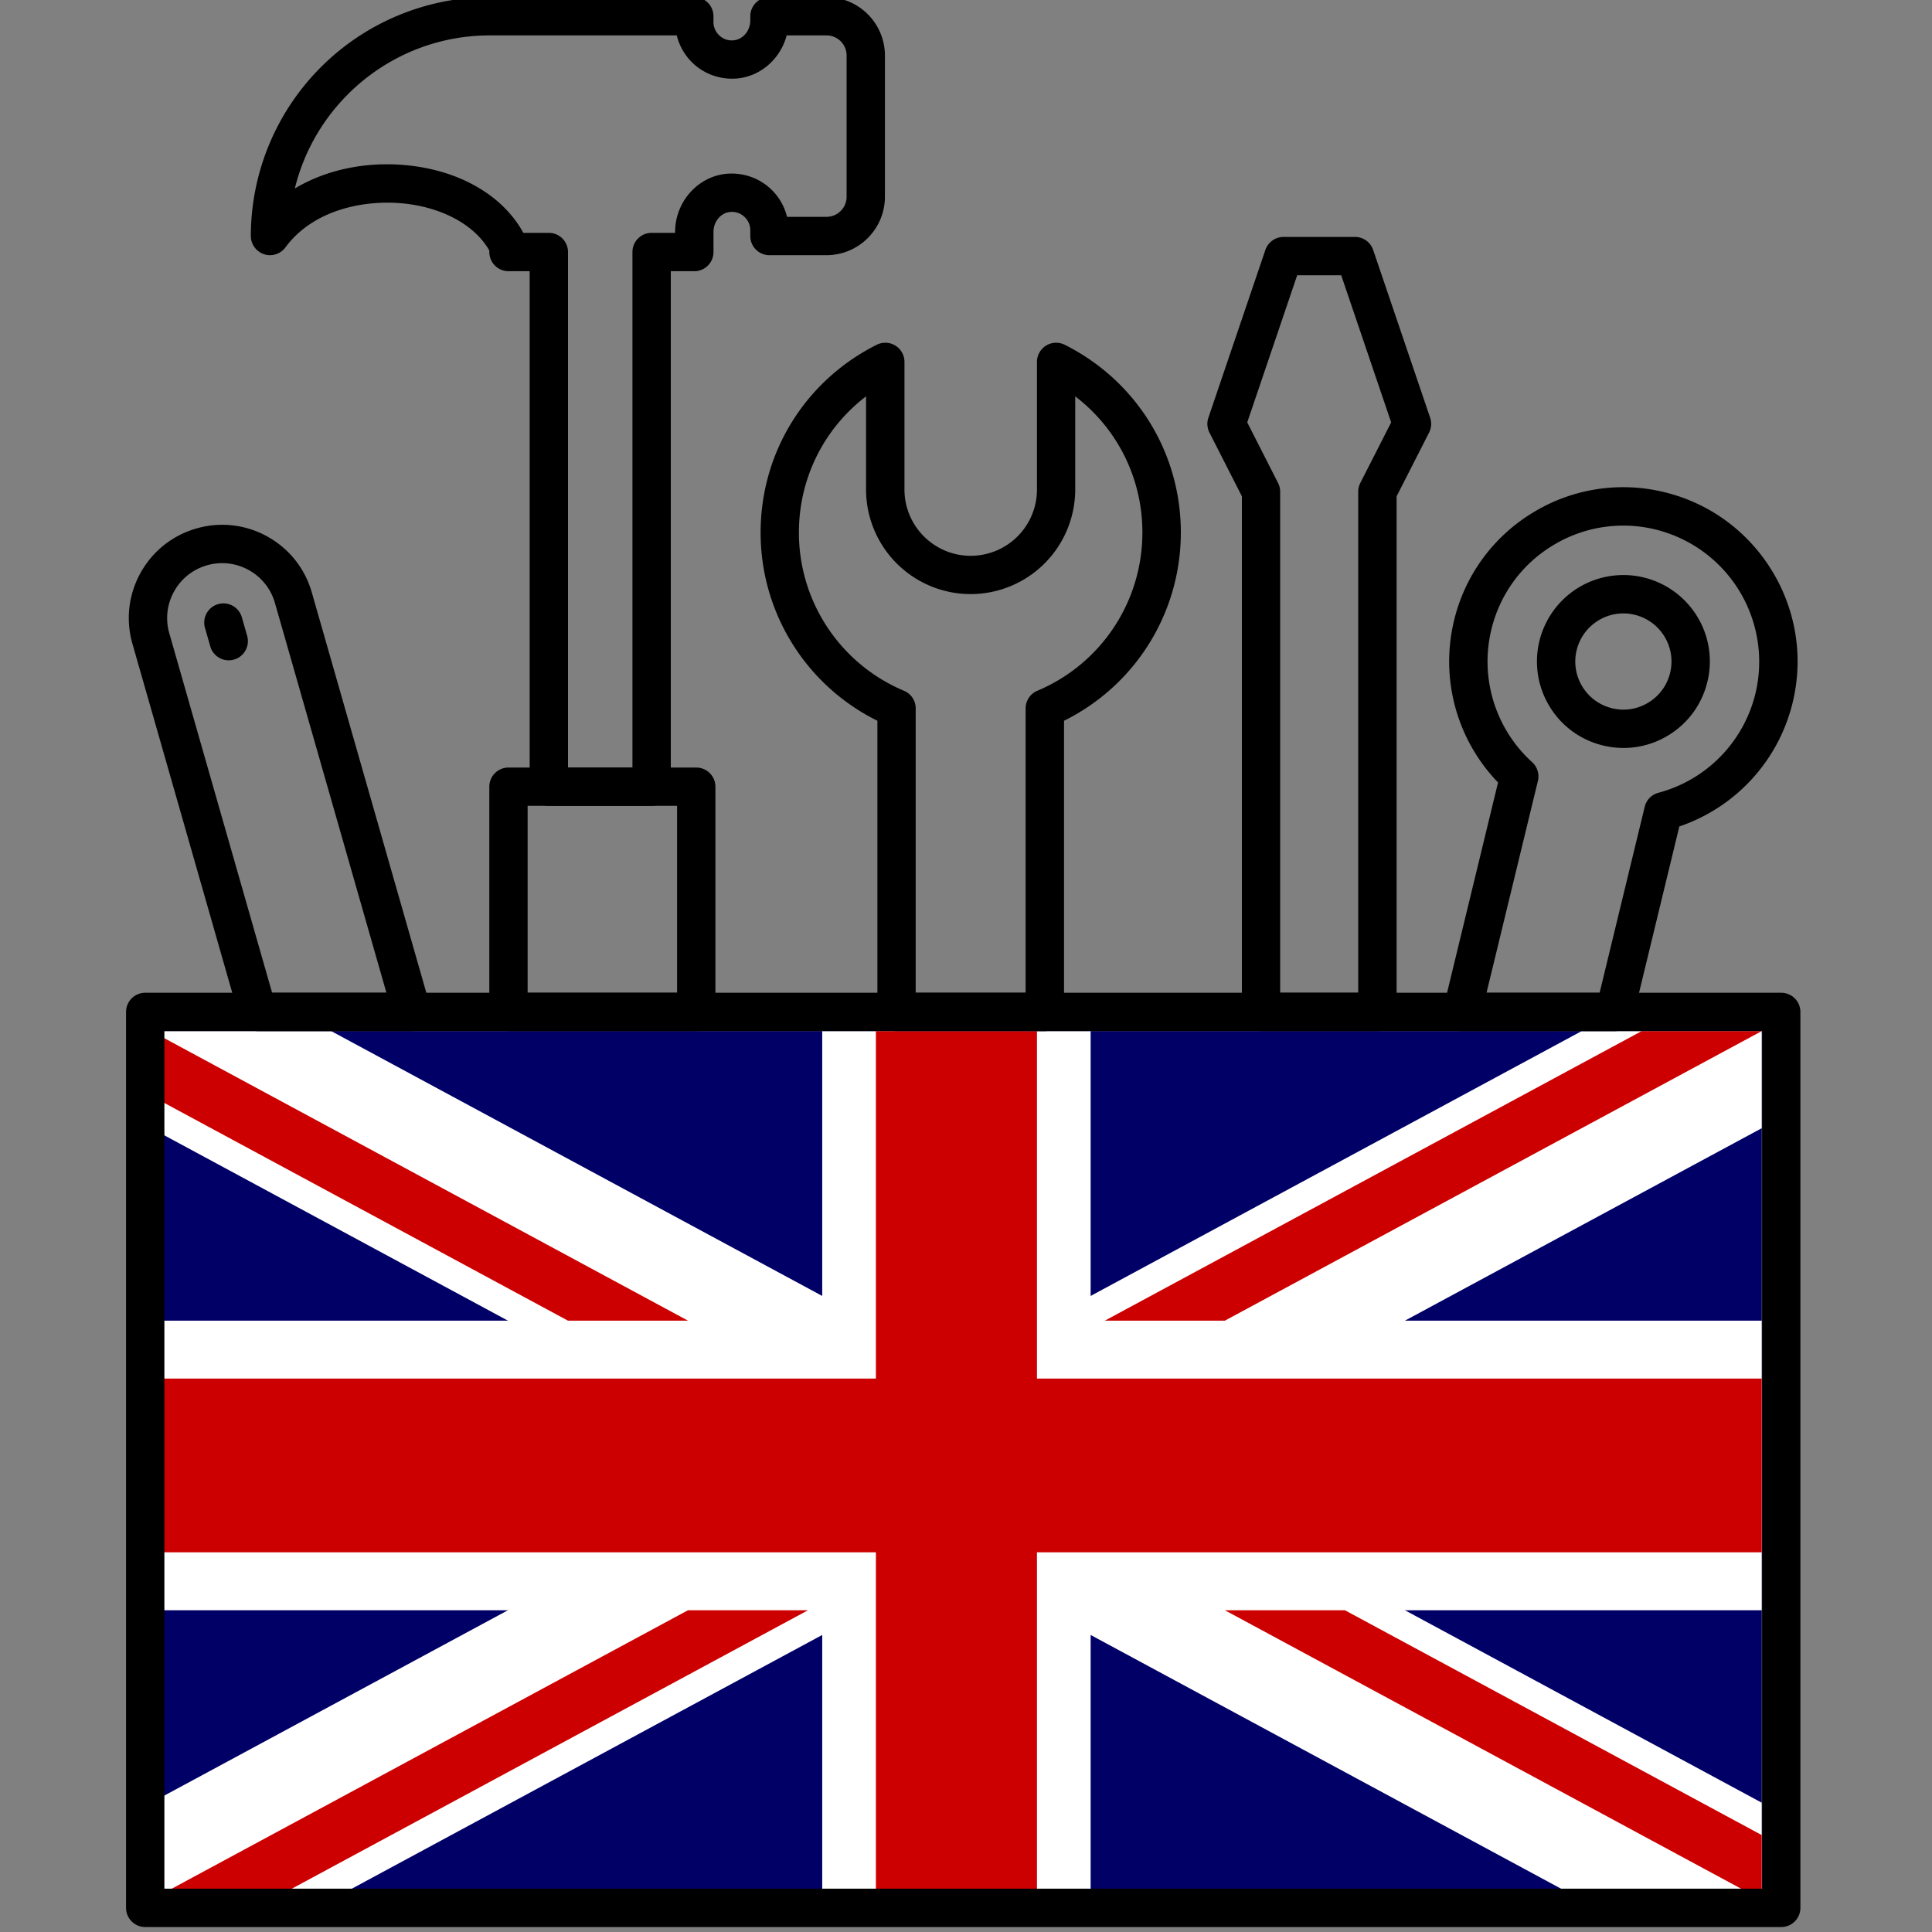 <svg xmlns="http://www.w3.org/2000/svg" xmlns:v="https://vecta.io/nano" width="32" height="32" viewBox="0 0 33.867 33.867">
  <rect x="0" y="0" width="33.867" height="33.867" fill="#808080" stroke="none"/>
  <g transform="matrix(.452 0 0 .452 -30.593 -52.021)">
    <g transform="matrix(1.041 0 0 1.123 73.546 155.079)">
      <path d="M0 0h60v30H0z" fill="#006"/>
      <g fill="#fff">
        <path d="M0 0v3.354L53.292 30H60v-3.354L6.708 0H0zm60 0v3.354L6.708 30H0v-3.354L53.292 0z"/>
        <path d="M25 0v30h10V0zM0 10v10h60V10z"/>
      </g>
      <path d="M0 12v6h60v-6zM27 0v30h6V0zM0 30l20-10h4.472l-20 10zM0 0l20 10h-4.472L0 2.236zm35.528 10l20-10H60L40 10zM60 30L40 20h4.472L60 27.764z" fill="#c00"/>
    </g>
    <path d="M136.764 189.825H73.315c-.41 0-.743-.332-.743-.743v-34.747c0-.411.333-.743.743-.743h63.449c.411 0 .743.332.743.743v34.747c0 .411-.332.743-.743.743zm-62.705-1.487h61.962v-33.26H74.059z"/>
    <path d="M94.686 155.079h-7.283c-.41 0-.743-.332-.743-.743v-8.736c0-.41.333-.743.743-.743h7.283c.41 0 .743.333.743.743v8.736c0 .411-.333.743-.743.743zm-6.54-1.487h5.796v-7.249h-5.796z"/>
    <path d="M92.955 146.344h-3.987c-.41 0-.743-.333-.743-.743v-19.993h-.821c-.41 0-.743-.333-.743-.743v-.056c-.557-.99-1.831-1.687-3.374-1.832-1.479-.138-3.447.236-4.534 1.708-.191.259-.529.365-.83.265a.75.75 0 0 1-.512-.706 9.28 9.28 0 0 1 9.267-9.267h7.932c.41 0 .743.333.743.743v.222c0 .204.083.391.234.529a.69.69 0 0 0 .553.182c.36-.034.642-.374.642-.774v-.158c0-.41.333-.743.743-.743h2.213a2.27 2.27 0 0 1 2.265 2.265v5.48a2.27 2.27 0 0 1-2.265 2.265h-2.213c-.41 0-.743-.333-.743-.743v-.222c0-.204-.083-.391-.234-.529a.7.7 0 0 0-.552-.182c-.36.034-.642.374-.642.773v.781c0 .41-.333.743-.743.743h-.912V145.6c0 .41-.333.743-.743.743zm-3.244-1.487h2.5v-19.993c0-.41.333-.743.743-.743h.912v-.037c0-1.158.873-2.147 1.988-2.253.617-.058 1.236.146 1.694.562a2.2 2.2 0 0 1 .658 1.107h1.533a.78.78 0 0 0 .778-.778v-5.48a.78.78 0 0 0-.779-.778h-1.546c-.235.891-.991 1.581-1.911 1.669-.617.058-1.236-.146-1.694-.562a2.21 2.21 0 0 1-.657-1.107h-7.252c-3.656 0-6.731 2.534-7.56 5.937 1.2-.72 2.721-1.051 4.308-.905 2.077.196 3.761 1.172 4.554 2.626h.989c.41 0 .743.333.743.743v19.993zm18.492 10.222h-5.749c-.41 0-.743-.332-.743-.743v-11.293a8.13 8.13 0 0 1-4.529-7.302c0-3.097 1.725-5.886 4.502-7.279a.74.74 0 0 1 .724.032c.219.135.353.375.353.633v4.95c0 1.416 1.152 2.569 2.569 2.569a2.57 2.57 0 0 0 2.569-2.569v-4.95c0-.258.134-.497.353-.633a.74.74 0 0 1 .724-.032c2.777 1.393 4.503 4.182 4.503 7.279 0 3.117-1.762 5.931-4.53 7.302v11.293c-.001.411-.334.743-.745.743zm-5.006-1.487h4.262v-11.027c0-.299.179-.569.454-.685a6.65 6.65 0 0 0 4.075-6.14c0-2.103-.974-4.032-2.605-5.278v3.613a4.06 4.06 0 0 1-4.056 4.056 4.06 4.06 0 0 1-4.056-4.056v-3.613c-1.631 1.246-2.604 3.175-2.604 5.278a6.65 6.65 0 0 0 4.075 6.14.74.74 0 0 1 .454.685v11.027zm17.905 1.487h-4.512a.74.74 0 0 1-.743-.743v-19.997l-1.258-2.471c-.091-.179-.106-.387-.042-.576l2.21-6.507c.103-.302.386-.505.704-.505h2.773c.319 0 .602.203.704.505l2.21 6.507c.064.19.049.398-.042.576l-1.259 2.471v19.997a.74.74 0 0 1-.743.743zm-3.769-1.487h3.025V134.16a.74.74 0 0 1 .081-.338l1.197-2.35-1.937-5.705h-1.708l-1.937 5.705 1.196 2.35a.74.74 0 0 1 .081.338v19.432zm-33.677 1.487h-5.98a.74.74 0 0 1-.714-.539l-4.142-14.482c-.265-.929-.154-1.906.315-2.751s1.239-1.456 2.169-1.722a3.59 3.59 0 0 1 2.751.315c.845.469 1.456 1.239 1.722 2.169l4.595 16.063c.064.225.019.466-.121.653a.74.74 0 0 1-.594.294zm-5.419-1.487h4.433l-4.323-15.115c-.156-.547-.517-1.001-1.014-1.277a2.12 2.12 0 0 0-1.621-.186c-.547.156-1.001.517-1.277 1.014a2.12 2.12 0 0 0-.186 1.621zm-1.684-12.893c-.323 0-.621-.213-.714-.539l-.206-.72c-.113-.395.115-.807.51-.92s.806.115.92.51l.206.72c.113.395-.115.807-.51.92a.77.77 0 0 1-.205.029zm53.751 14.38h-5.916a.74.74 0 0 1-.584-.284c-.14-.179-.192-.413-.138-.635l2.115-8.723c-1.601-1.659-2.253-4.027-1.705-6.285a6.71 6.71 0 0 1 3.049-4.176 6.7 6.7 0 0 1 5.108-.797c3.62.877 5.852 4.537 4.974 8.157-.547 2.259-2.212 4.065-4.395 4.806l-1.786 7.369a.74.74 0 0 1-.723.569zm-4.97-1.487h4.386l1.749-7.212a.74.74 0 0 1 .53-.543 5.27 5.27 0 0 0 3.764-3.85 5.28 5.28 0 0 0-3.879-6.362 5.24 5.24 0 0 0-3.984.622c-1.201.732-2.046 1.889-2.378 3.257-.454 1.875.152 3.848 1.582 5.146.201.183.287.461.223.726zm5.314-9.494a3.34 3.34 0 0 1-.796-.096c-.871-.211-1.606-.748-2.072-1.513a3.33 3.33 0 1 1 5.724-3.49 3.33 3.33 0 0 1 .395 2.535h0a3.33 3.33 0 0 1-1.512 2.073c-.532.325-1.13.491-1.739.491zm-.009-5.218a1.85 1.85 0 0 0-.967.274c-.425.259-.724.668-.842 1.152a1.85 1.85 0 0 0 .22 1.41c.259.425.668.724 1.152.842a1.85 1.85 0 0 0 1.41-.22c.425-.259.724-.668.842-1.152h0a1.85 1.85 0 0 0-.22-1.41c-.259-.425-.668-.724-1.152-.842a1.8 1.8 0 0 0-.443-.054z"/>
  </g>
</svg>
